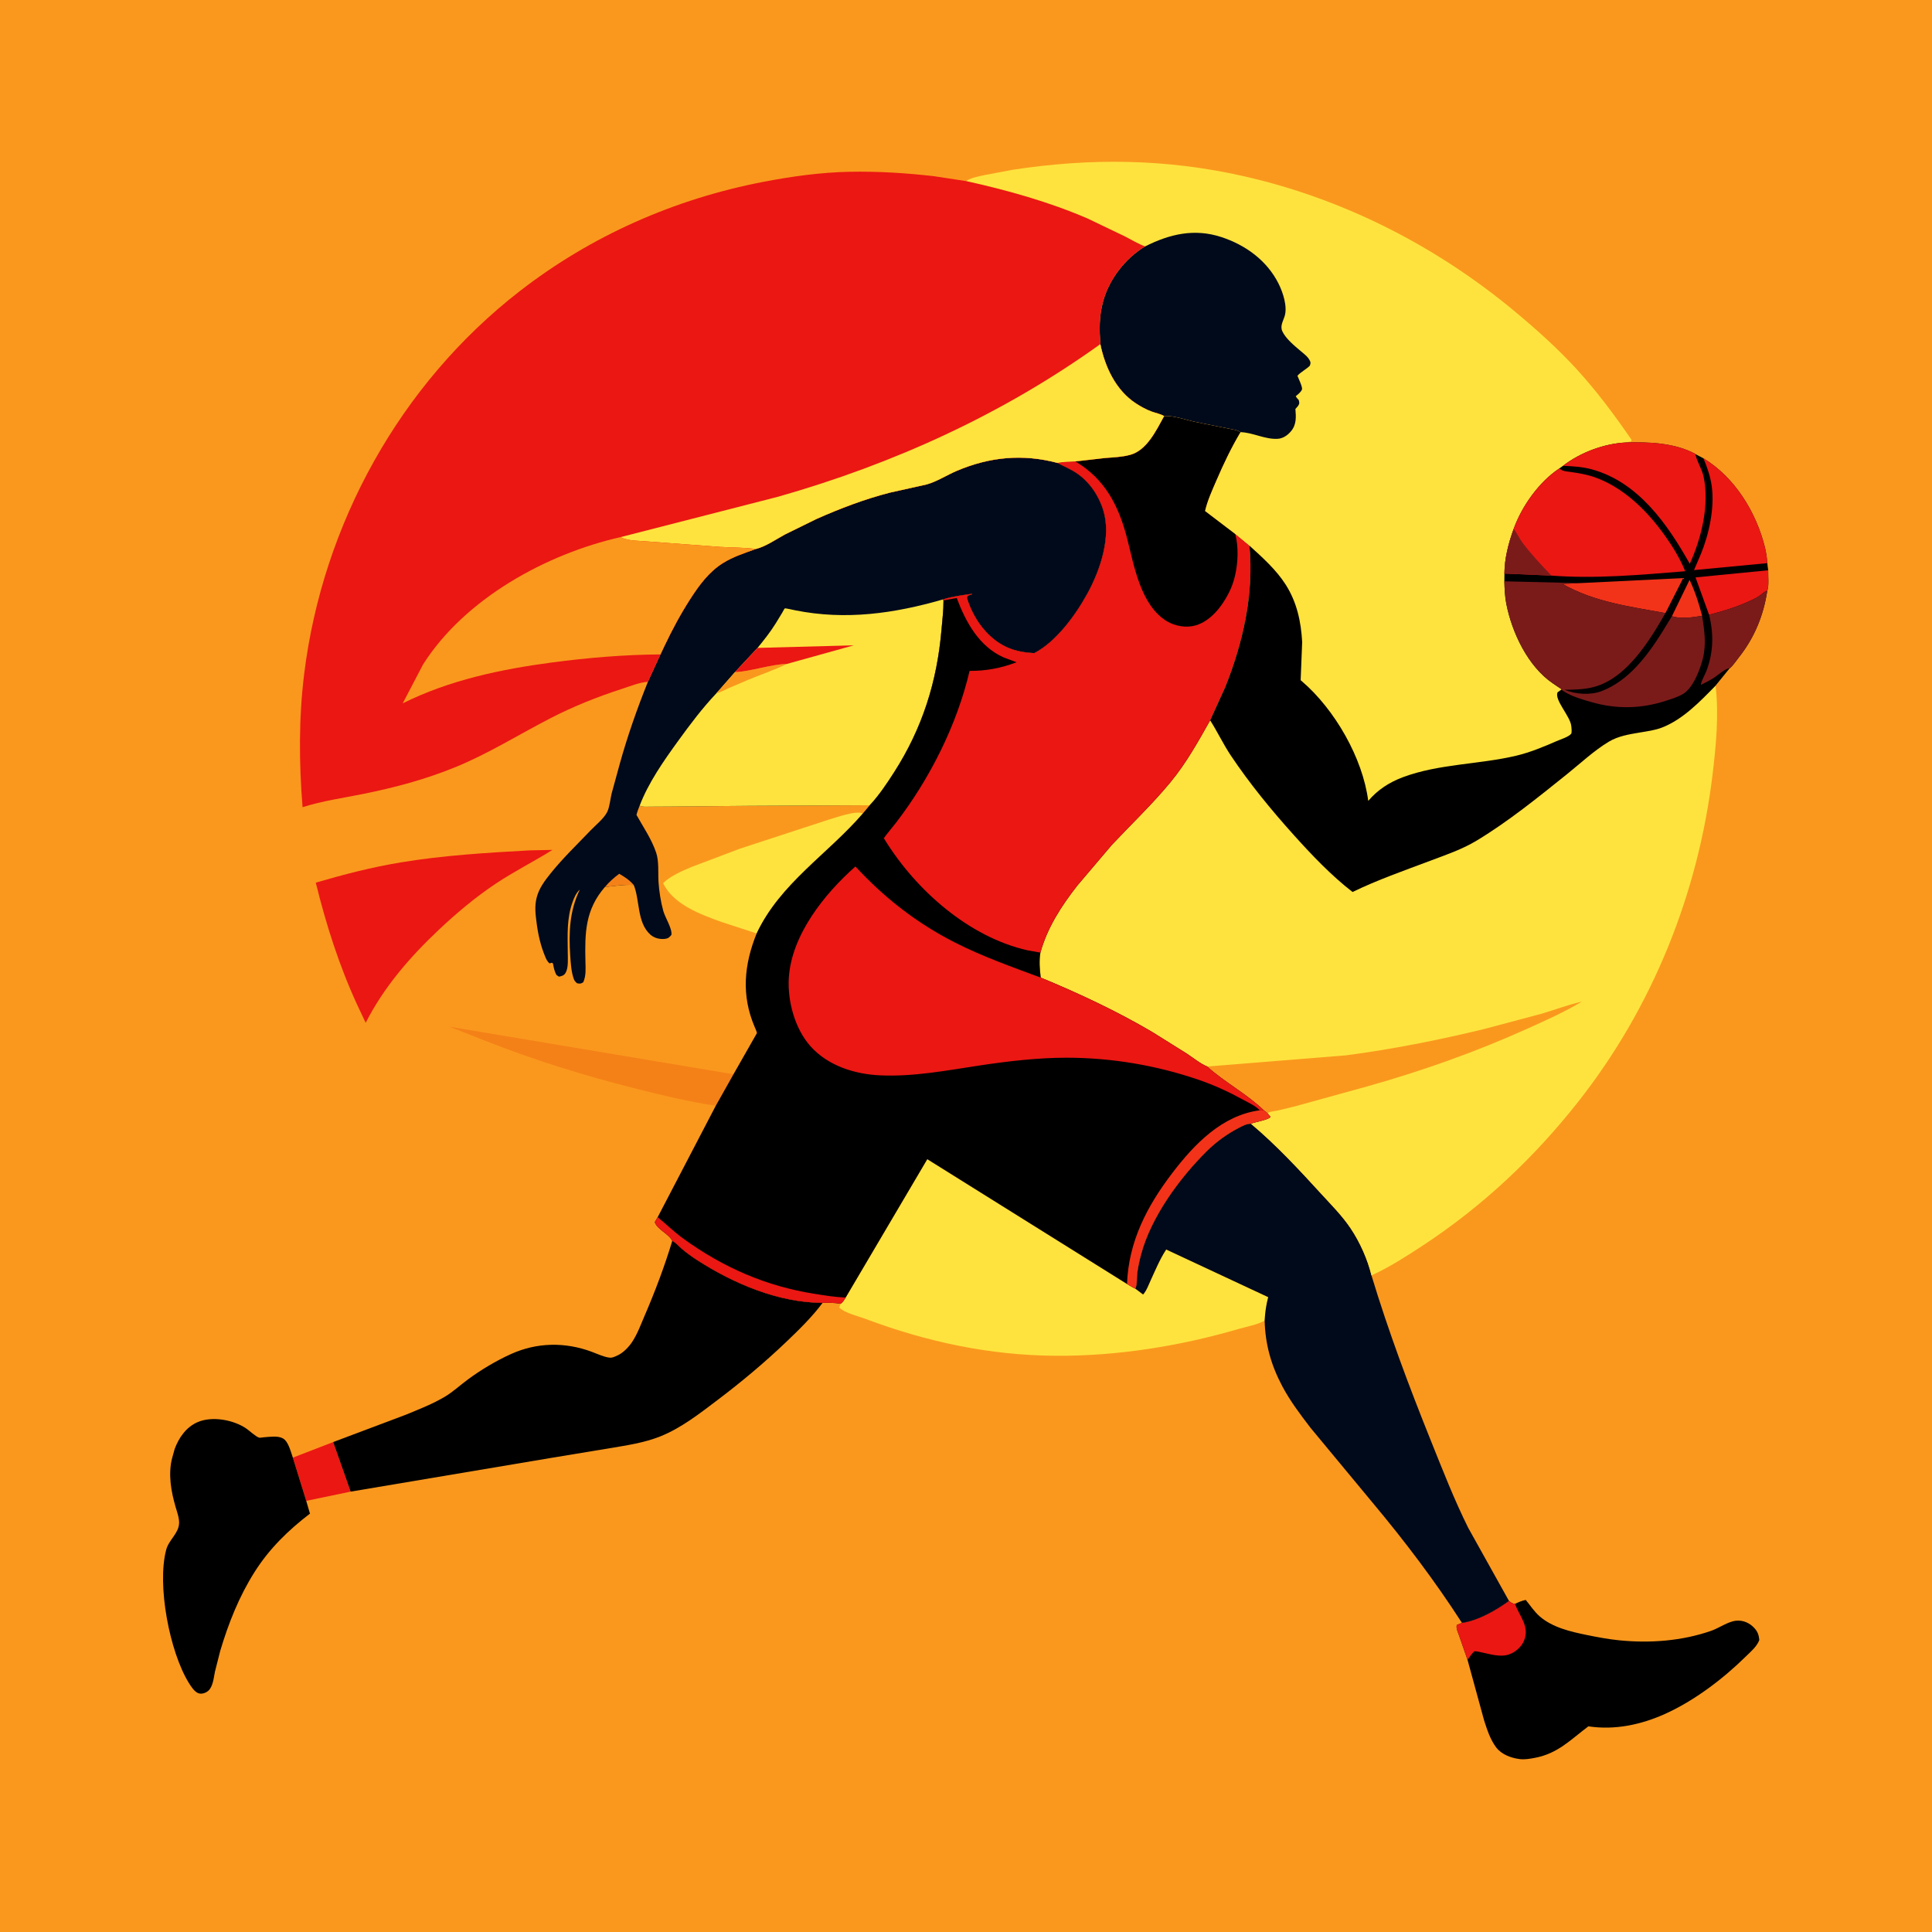 <svg version="1.1" xmlns="http://www.w3.org/2000/svg" style="display: block;" viewBox="0 0 2048 2048" width="1024" height="1024">
<path transform="translate(0,0)" fill="rgb(250,152,29)" d="M -0 -0 L 2048 0 L 2048 2048 L -0 2048 L -0 -0 z"/>
<path transform="translate(0,0)" fill="rgb(235,23,19)" d="M 310.431 1545.16 L 353.192 1528.65 L 371.696 1581.19 L 324.622 1590.98 L 310.431 1545.16 z"/>
<path transform="translate(0,0)" fill="rgb(244,129,23)" d="M 758.75 1172.14 C 729.859 1167.86 700.918 1160.79 672.59 1153.64 C 617.959 1139.86 564.976 1123.31 512.575 1102.58 L 476.354 1088.32 L 777.529 1138.76 L 758.75 1172.14 z"/>
<path transform="translate(0,0)" fill="rgb(254,227,62)" d="M 802.073 989.472 L 764.942 977.362 C 742.819 969.405 713.637 958.817 702.94 936.145 C 711.164 928.222 722.62 923.529 733.003 919.033 L 784.452 899.589 L 877.593 869.125 C 886.037 866.745 906.58 858.962 914.748 862.213 C 877.57 905.383 827.05 936.344 802.073 989.472 z"/>
<path transform="translate(0,0)" fill="rgb(235,23,19)" d="M 561.568 901.425 L 585.65 900.924 C 565.672 913.421 544.688 923.869 525 937.054 C 503.364 951.543 483.361 968.409 464.457 986.28 C 434.053 1015.02 406.658 1046.77 387.646 1084.22 L 379.049 1065.99 C 359.675 1024.17 345.731 980.335 334.739 935.631 C 364.714 926.899 394.146 919.252 425 914.154 C 470.164 906.693 515.919 903.94 561.568 901.425 z"/>
<path transform="translate(0,0)" fill="rgb(0,0,1)" d="M 324.622 1590.98 L 328.574 1604.51 C 305.479 1622.19 285.518 1641.66 269.843 1666.41 C 253.364 1692.44 242.231 1720.61 233.45 1750.01 L 227.849 1772.08 C 226.552 1778.35 225.837 1787.96 220.689 1792.38 C 218.127 1794.58 214.111 1796 210.725 1795.04 C 206.359 1793.8 202.44 1787.63 200.133 1783.9 C 179.813 1751.02 166.186 1680.19 176.204 1642.69 C 179.001 1632.22 189.544 1625.45 189.868 1614.5 C 190.031 1608.99 187.659 1602.64 186.123 1597.36 C 181.373 1581.03 178.129 1562.83 182.382 1545.97 L 185.144 1536 C 189.581 1523.97 197.4 1512.73 209.5 1507.51 C 224.847 1500.88 247.484 1505.02 261.036 1514.28 C 264.717 1516.8 270.758 1522.68 274.716 1523.99 C 275.442 1524.22 278.853 1523.64 279.667 1523.58 C 285.601 1523.14 294.517 1521.72 299.875 1524.73 C 305.807 1528.06 308.237 1539.04 310.431 1545.16 L 324.622 1590.98 z"/>
<path transform="translate(0,0)" fill="rgb(0,0,1)" d="M 1599.57 1697.01 C 1602.14 1699.04 1602.71 1699.74 1606.04 1700.16 C 1609.82 1698.32 1613.22 1696.79 1617.36 1695.99 C 1622.08 1701.73 1626.56 1708.6 1632.17 1713.45 C 1645.82 1725.25 1664.78 1729.61 1682 1733.14 C 1693.37 1735.47 1704.95 1737.64 1716.5 1738.8 C 1749.07 1742.06 1783.07 1739.52 1814.09 1728.67 C 1822.5 1725.72 1831.55 1718.93 1840.35 1718.03 C 1848.11 1717.24 1855.3 1720.64 1860.28 1726.47 C 1863.45 1730.16 1864.5 1733.75 1864.94 1738.5 C 1862.28 1745.58 1855.88 1750.77 1850.61 1755.97 C 1826.61 1779.64 1795.93 1802.9 1765.13 1816.77 C 1739.48 1828.33 1711.71 1834.2 1683.76 1829.98 C 1664.81 1844.19 1651.58 1858.71 1627.2 1863.36 C 1621.92 1864.36 1616.35 1865.38 1610.98 1864.71 C 1601.87 1863.59 1591.7 1859.86 1585.98 1852.28 C 1579.76 1844.04 1576.41 1833.57 1573.27 1823.88 L 1555.62 1759.4 L 1546.42 1732.97 C 1545.31 1729.75 1543.29 1725.89 1544.32 1722.5 L 1549.71 1720.29 C 1566.66 1718.03 1585.9 1706.94 1599.57 1697.01 z"/>
<path transform="translate(0,0)" fill="rgb(235,23,19)" d="M 1599.57 1697.01 C 1602.14 1699.04 1602.71 1699.74 1606.04 1700.16 L 1606.34 1701.01 C 1611.19 1714.05 1621.83 1724.57 1615.42 1739.44 C 1612.66 1745.83 1606.78 1751.02 1600.32 1753.5 C 1590.89 1757.13 1579.84 1753.5 1570.39 1751.54 C 1568.79 1751.21 1564.37 1750.05 1562.8 1750.58 C 1561.64 1750.97 1556.76 1757.99 1555.62 1759.4 L 1546.42 1732.97 C 1545.31 1729.75 1543.29 1725.89 1544.32 1722.5 L 1549.71 1720.29 C 1566.66 1718.03 1585.9 1706.94 1599.57 1697.01 z"/>
<path transform="translate(0,0)" fill="rgb(254,227,62)" d="M 896.496 1375.39 L 982.974 1228.78 L 1194.68 1361.07 C 1197.55 1362.78 1200.4 1364.62 1203.47 1365.98 L 1211.72 1372.21 C 1215.32 1368.33 1217.65 1361.68 1219.89 1356.85 C 1224.98 1345.83 1229.5 1334.68 1236.23 1324.51 L 1344.36 1375.02 C 1342.16 1383.29 1341.06 1391.35 1340.58 1399.9 C 1333.26 1404.18 1321.25 1406.34 1313 1408.75 C 1250.45 1427.02 1183.97 1437.63 1118.77 1437.18 C 1048.98 1436.69 982.445 1422.47 917.281 1398.01 C 909.384 1395.05 895.372 1391.84 889.613 1386 L 891.061 1382.07 C 893.556 1380.32 894.885 1377.91 896.496 1375.39 z"/>
<path transform="translate(0,0)" fill="rgb(0,0,1)" d="M 712.63 1315.42 L 713.392 1315.78 C 716.706 1317.62 719.788 1321.21 722.679 1323.71 C 727.812 1328.13 733.359 1332.1 739.051 1335.78 C 777.737 1360.74 825.301 1380.94 872.017 1381.07 C 860.619 1396.3 846.622 1409.95 832.859 1423.05 C 810.17 1444.64 785.941 1464.93 760.958 1483.82 C 741.885 1498.24 722.144 1513.8 699.792 1522.7 C 682.66 1529.52 664.41 1532.12 646.324 1535.17 L 583.72 1545.53 L 371.696 1581.19 L 353.192 1528.65 L 430.123 1499.7 C 444.132 1493.92 458.748 1488.25 471.767 1480.46 C 480.366 1475.31 488.008 1468.15 496.082 1462.21 C 509.946 1452 525.754 1442.56 541.439 1435.45 C 569.15 1422.88 598.902 1422.45 627.235 1432.93 C 632.449 1434.86 642.148 1439.39 647.661 1439.22 C 649.681 1439.16 653.588 1437.34 655.422 1436.42 C 661.072 1433.58 666.633 1427.75 670.078 1422.56 C 675.76 1413.98 679.405 1403.81 683.468 1394.38 C 694.527 1368.72 704.525 1342.17 712.63 1315.42 z"/>
<path transform="translate(0,0)" fill="rgb(1,10,27)" d="M 1203.47 1365.98 C 1205.58 1362.17 1204.94 1354.22 1205.53 1349.6 C 1206.37 1343.02 1207.84 1336.36 1209.54 1329.95 C 1220.02 1290.34 1250.17 1249.06 1279.15 1220.37 C 1289.02 1210.59 1300.41 1202.28 1312.73 1195.84 C 1316.77 1193.72 1321.39 1191.17 1326.02 1191.17 C 1352.54 1213.47 1376.76 1239.48 1400.11 1265.04 C 1411.09 1277.06 1422.66 1288.55 1431.76 1302.13 C 1441.57 1316.78 1449.68 1334.87 1453.83 1352.04 C 1471.9 1411.64 1493.51 1469.32 1516.73 1527.05 C 1529.24 1558.15 1541.45 1589.59 1556.4 1619.62 L 1599.57 1697.01 C 1585.9 1706.94 1566.66 1718.03 1549.71 1720.29 C 1521.32 1676.17 1489.32 1633.97 1455.69 1593.72 L 1389.23 1513.57 C 1378.44 1499.47 1367.73 1485.36 1359.36 1469.64 C 1347.48 1447.33 1341.2 1425.15 1340.58 1399.9 C 1341.06 1391.35 1342.16 1383.29 1344.36 1375.02 L 1236.23 1324.51 C 1229.5 1334.68 1224.98 1345.83 1219.89 1356.85 C 1217.65 1361.68 1215.32 1368.33 1211.72 1372.21 L 1203.47 1365.98 z"/>
<path transform="translate(0,0)" fill="rgb(1,10,27)" d="M 801.245 581.968 C 812.06 579.19 822.457 571.758 832.256 566.473 L 865.527 550.138 C 890.703 538.961 916.491 529.138 943.188 522.251 L 982.216 513.56 C 992.948 510.612 1003.88 503.526 1014.26 499.115 C 1049.2 484.272 1084.24 480.956 1120.89 490.702 C 1127.87 494.383 1134.79 497.122 1141.39 501.593 C 1154.96 510.784 1164.82 525.389 1169.58 540.969 C 1178.16 569.12 1166.42 604.063 1152.83 628.947 C 1140.49 651.552 1119.8 680.226 1096.42 692.315 C 1075.4 691.408 1059.71 685.274 1045.12 669.594 C 1035.77 659.546 1028.85 646.609 1024.9 633.5 C 1025.99 631.298 1025.85 631.539 1028 630.74 L 1030.16 630.073 L 1030.5 629.45 C 1020.21 630.952 1009.46 632.19 999.542 635.435 L 1000.15 636.464 C 1000.22 646.867 998.913 657.08 998.031 667.42 C 993.344 722.357 977.805 771.743 947.942 818.394 C 940.164 830.543 931.885 842.943 922.037 853.521 L 921.945 853.588 L 794.5 854.217 L 709.981 854.961 L 688.222 855.078 C 684.738 855.097 681.287 855.564 678.073 853.978 C 676.764 857.25 675.537 860.398 674.7 863.826 C 682.083 877.123 690.569 889.225 695.528 903.76 C 698.71 913.088 697.429 925.163 698.069 935 C 698.722 945.025 700.436 955.812 703.08 965.525 C 704.978 972.501 712.735 984.4 711.732 990.99 C 709.537 993.69 708.259 994.9 704.708 995.262 C 699.252 995.82 693.51 994.439 689.357 990.693 C 675.08 977.82 678.415 954.356 671.794 938.104 C 661.325 937.529 651.506 939.198 641.168 940.318 C 620.349 964.388 619.867 988.818 620.581 1019.21 C 620.759 1026.77 621.396 1034.14 618.292 1041.25 C 615.327 1042.98 615.25 1042.84 611.823 1042.34 C 610.101 1040.99 609.047 1039.93 608.285 1037.83 C 605.503 1030.18 604.991 1020.83 604.445 1012.75 C 602.779 988.122 603.837 965.532 614.624 942.972 C 610.826 946.416 608.777 951.193 607.042 955.952 C 600.609 973.598 601.712 991.306 601.851 1009.76 C 601.897 1015.8 602.707 1025.87 599.588 1031.18 C 597.808 1034.21 595.753 1034.58 592.5 1035.31 L 589.833 1033.5 C 587.981 1029.97 587.209 1026.86 586.49 1022.98 C 586.123 1021 586.611 1021.85 585.132 1020.5 L 582.5 1021.24 C 580.155 1019.15 579.195 1017.09 577.982 1014.2 C 573.265 1002.95 570.508 991.192 568.937 979.116 C 567.681 969.471 566.452 960.997 568.906 951.406 C 571.472 941.376 577.693 933.24 584.081 925.328 C 596.95 909.388 611.914 895.044 626.058 880.252 C 631.407 874.658 640.785 867.141 643.891 860.221 C 646.32 854.809 646.959 846.879 648.399 841 L 656.984 809.678 C 665.161 780.271 675.419 751.046 686.815 722.731 L 700.121 693.702 L 704.245 684.945 C 712.492 667.549 721.562 650.636 732.02 634.464 C 741.335 620.061 751.577 606.112 766.331 596.888 C 777.073 590.173 789.381 586.206 801.245 581.968 z"/>
<path transform="translate(0,0)" fill="rgb(244,129,23)" d="M 641.168 940.318 C 645.643 935.018 650.839 930.355 656.398 926.227 C 662.022 929.416 667.584 933.151 671.794 938.104 C 661.325 937.529 651.506 939.198 641.168 940.318 z"/>
<path transform="translate(0,0)" fill="rgb(254,227,62)" d="M 999.542 635.435 L 1000.15 636.464 C 1000.22 646.867 998.913 657.08 998.031 667.42 C 993.344 722.357 977.805 771.743 947.942 818.394 C 940.164 830.543 931.885 842.943 922.037 853.521 L 921.945 853.588 L 794.5 854.217 L 709.981 854.961 L 688.222 855.078 C 684.738 855.097 681.287 855.564 678.073 853.978 C 687.46 829.5 703.402 806.754 718.724 785.597 C 731.391 768.107 744.566 750.55 759.442 734.865 L 779.045 712.531 L 803.018 686.803 C 809.799 678.538 816.476 670.141 822.142 661.058 L 829.254 649.394 C 829.801 648.487 831.229 645.49 831.929 644.937 C 832.422 644.547 841.819 646.721 842.895 646.938 C 896.334 657.677 947.828 650.399 999.542 635.435 z"/>
<path transform="translate(0,0)" fill="rgb(250,152,29)" d="M 779.045 712.531 C 797.739 711.485 815.504 704.508 834.222 703.767 C 820.98 710.266 806.528 714.989 792.89 720.731 L 772.931 729.224 C 768.558 731.191 764.125 733.826 759.442 734.865 L 779.045 712.531 z"/>
<path transform="translate(0,0)" fill="rgb(235,23,19)" d="M 803.018 686.803 L 905.027 684.07 L 834.222 703.767 C 815.504 704.508 797.739 711.485 779.045 712.531 L 803.018 686.803 z"/>
<path transform="translate(0,0)" fill="rgb(254,227,62)" d="M 1282.81 763.536 C 1290.62 775.741 1296.7 788.85 1304.81 800.971 C 1324.63 830.58 1347.7 858.706 1371.51 885.175 C 1390.77 906.582 1410.97 927.846 1433.77 945.532 C 1460.26 932.658 1488.12 922.986 1515.65 912.6 C 1532.8 906.126 1549.8 900.456 1565.57 890.915 C 1599.09 870.641 1630.44 845.215 1660.97 820.71 C 1675.3 809.215 1689.79 795.572 1705.5 786.16 C 1715.3 780.289 1726.89 778.407 1737.95 776.53 C 1745.78 775.202 1754.2 774.148 1761.64 771.278 C 1784 762.659 1802.18 743.561 1818.58 726.834 C 1822.26 757.572 1819.05 790.848 1815.33 821.5 C 1800.09 947.245 1751.85 1067.59 1673.37 1167.39 C 1626.25 1227.32 1571.39 1278.9 1507.58 1320.74 C 1490.11 1332.19 1472.83 1343.25 1453.83 1352.04 C 1449.68 1334.87 1441.57 1316.78 1431.76 1302.13 C 1422.66 1288.55 1411.09 1277.06 1400.11 1265.04 C 1376.76 1239.48 1352.54 1213.47 1326.02 1191.17 C 1330.56 1189.33 1344.11 1187.29 1346.83 1184 L 1343.53 1179.91 L 1339.73 1176.97 C 1321.69 1159.44 1298.3 1147.38 1279.68 1130.55 C 1272.46 1127.66 1264.66 1121.21 1258.08 1116.9 L 1220.91 1093.66 C 1183.66 1071.79 1143.17 1052.76 1103.25 1036.32 C 1102.14 1027.18 1101.47 1018.94 1102.86 1009.8 C 1110.22 983.151 1125.13 960.328 1141.98 938.72 L 1178.58 895.609 C 1199.37 873.466 1221.33 852.671 1240.7 829.189 C 1257.45 808.894 1269.96 786.358 1282.81 763.536 z"/>
<path transform="translate(0,0)" fill="rgb(250,152,29)" d="M 1279.68 1130.55 L 1426.5 1118.74 C 1475.73 1112.3 1524.76 1102.57 1573 1090.88 L 1634.24 1074.59 C 1648.26 1070.41 1662.58 1064.98 1676.78 1061.76 C 1658.71 1072.62 1638.75 1081.56 1619.53 1090.23 C 1564.39 1115.13 1507.86 1135.1 1449.66 1151.54 L 1372.21 1172.91 L 1353.92 1177.33 C 1350.71 1177.99 1346.3 1178.2 1343.53 1179.91 L 1339.73 1176.97 C 1321.69 1159.44 1298.3 1147.38 1279.68 1130.55 z"/>
<path transform="translate(0,0)" fill="rgb(0,0,1)" d="M 1234.04 441.071 C 1244.06 440.301 1257 445.087 1267 447.214 L 1301.88 454.233 C 1305.98 455.117 1311.64 455.707 1315.04 458.104 C 1305.24 474.423 1296.92 492.048 1289.38 509.52 C 1284.86 520 1280.02 530.513 1277.42 541.674 L 1309.37 565.977 L 1324.39 578.355 C 1329.44 629.367 1317.57 681.624 1298.61 728.781 L 1282.81 763.536 C 1269.96 786.358 1257.45 808.894 1240.7 829.189 C 1221.33 852.671 1199.37 873.466 1178.58 895.609 L 1141.98 938.72 C 1125.13 960.328 1110.22 983.151 1102.86 1009.8 C 1101.47 1018.94 1102.14 1027.18 1103.25 1036.32 C 1143.17 1052.76 1183.66 1071.79 1220.91 1093.66 L 1258.08 1116.9 C 1264.66 1121.21 1272.46 1127.66 1279.68 1130.55 C 1298.3 1147.38 1321.69 1159.44 1339.73 1176.97 L 1343.53 1179.91 L 1346.83 1184 C 1344.11 1187.29 1330.56 1189.33 1326.02 1191.17 C 1321.39 1191.17 1316.77 1193.72 1312.73 1195.84 C 1300.41 1202.28 1289.02 1210.59 1279.15 1220.37 C 1250.17 1249.06 1220.02 1290.34 1209.54 1329.95 C 1207.84 1336.36 1206.37 1343.02 1205.53 1349.6 C 1204.94 1354.22 1205.58 1362.17 1203.47 1365.98 C 1200.4 1364.62 1197.55 1362.78 1194.68 1361.07 L 982.974 1228.78 L 896.496 1375.39 C 894.885 1377.91 893.556 1380.32 891.061 1382.07 C 884.74 1380.84 878.428 1381.04 872.017 1381.07 C 825.301 1380.94 777.737 1360.74 739.051 1335.78 C 733.359 1332.1 727.812 1328.13 722.679 1323.71 C 719.788 1321.21 716.706 1317.62 713.392 1315.78 L 712.63 1315.42 C 708.876 1307.7 696.725 1303.48 694.097 1295.5 L 697.185 1290.23 L 758.75 1172.14 L 777.529 1138.76 L 802.412 1095.06 C 801.826 1092.67 800.854 1090.63 799.891 1088.38 C 785.633 1054.98 788.761 1022.45 802.073 989.472 C 827.05 936.344 877.57 905.383 914.748 862.213 L 921.945 853.588 L 922.037 853.521 C 931.885 842.943 940.164 830.543 947.942 818.394 C 977.805 771.743 993.344 722.357 998.031 667.42 C 998.913 657.08 1000.22 646.867 1000.15 636.464 L 999.542 635.435 C 1009.46 632.19 1020.21 630.952 1030.5 629.45 L 1030.16 630.073 L 1028 630.74 C 1025.85 631.539 1025.99 631.298 1024.9 633.5 C 1028.85 646.609 1035.77 659.546 1045.12 669.594 C 1059.71 685.274 1075.4 691.408 1096.42 692.315 C 1119.8 680.226 1140.49 651.552 1152.83 628.947 C 1166.42 604.063 1178.16 569.12 1169.58 540.969 C 1164.82 525.389 1154.96 510.784 1141.39 501.593 C 1134.79 497.122 1127.87 494.383 1120.89 490.702 C 1126.94 489.434 1133.76 489.485 1139.94 489.112 L 1171.53 485.503 C 1180.4 484.815 1189.68 484.496 1198.28 482.091 C 1215.85 477.177 1225.77 456.107 1234.04 441.071 z"/>
<path transform="translate(0,0)" fill="rgb(235,23,19)" d="M 712.63 1315.42 C 708.876 1307.7 696.725 1303.48 694.097 1295.5 L 697.185 1290.23 C 706.313 1297.76 714.743 1306.02 724.342 1312.97 C 766.672 1343.62 812.088 1363.45 863.705 1371.54 C 874.595 1373.24 885.459 1375.13 896.496 1375.39 C 894.885 1377.91 893.556 1380.32 891.061 1382.07 C 884.74 1380.84 878.428 1381.04 872.017 1381.07 C 825.301 1380.94 777.737 1360.74 739.051 1335.78 C 733.359 1332.1 727.812 1328.13 722.679 1323.71 C 719.788 1321.21 716.706 1317.62 713.392 1315.78 L 712.63 1315.42 z"/>
<path transform="translate(0,0)" fill="rgb(242,51,25)" d="M 1339.73 1176.97 L 1343.53 1179.91 L 1346.83 1184 C 1344.11 1187.29 1330.56 1189.33 1326.02 1191.17 C 1321.39 1191.17 1316.77 1193.72 1312.73 1195.84 C 1300.41 1202.28 1289.02 1210.59 1279.15 1220.37 C 1250.17 1249.06 1220.02 1290.34 1209.54 1329.95 C 1207.84 1336.36 1206.37 1343.02 1205.53 1349.6 C 1204.94 1354.22 1205.58 1362.17 1203.47 1365.98 C 1200.4 1364.62 1197.55 1362.78 1194.68 1361.07 C 1196.38 1316.08 1215.75 1278.77 1242.72 1243.43 C 1266.02 1212.9 1295.46 1182.29 1335.3 1176.96 C 1336.27 1177.48 1338.61 1177.03 1339.73 1176.97 z"/>
<path transform="translate(0,0)" fill="rgb(235,23,19)" d="M 1335.3 1176.96 L 1334.68 1176.26 C 1330.44 1171.97 1323.8 1169.04 1318.52 1166.14 C 1302.93 1157.57 1287.58 1150.44 1270.73 1144.66 C 1225.82 1129.23 1177.89 1121.18 1130.41 1121.22 C 1099.95 1121.25 1069.07 1124.85 1039 1129.37 C 1003.92 1134.65 968.686 1141.52 933.037 1139.92 C 906.039 1138.71 877.766 1129.8 859.263 1109.18 C 842.619 1090.63 834.658 1061.16 836.189 1036.58 C 839.019 991.162 873.92 947.554 906.781 918.522 C 937.392 951.664 971.759 978.488 1012.1 999.012 C 1040.82 1013.63 1073 1025.12 1103.25 1036.32 C 1143.17 1052.76 1183.66 1071.79 1220.91 1093.66 L 1258.08 1116.9 C 1264.66 1121.21 1272.46 1127.66 1279.68 1130.55 C 1298.3 1147.38 1321.69 1159.44 1339.73 1176.97 C 1338.61 1177.03 1336.27 1177.48 1335.3 1176.96 z"/>
<path transform="translate(0,0)" fill="rgb(235,23,19)" d="M 1234.04 441.071 C 1244.06 440.301 1257 445.087 1267 447.214 L 1301.88 454.233 C 1305.98 455.117 1311.64 455.707 1315.04 458.104 C 1305.24 474.423 1296.92 492.048 1289.38 509.52 C 1284.86 520 1280.02 530.513 1277.42 541.674 L 1309.37 565.977 L 1324.39 578.355 C 1329.44 629.367 1317.57 681.624 1298.61 728.781 L 1282.81 763.536 C 1269.96 786.358 1257.45 808.894 1240.7 829.189 C 1221.33 852.671 1199.37 873.466 1178.58 895.609 L 1141.98 938.72 C 1125.13 960.328 1110.22 983.151 1102.86 1009.8 L 1089.32 1007.4 C 1027.12 993.305 971.246 943.873 938.194 890.602 C 938.056 890.38 936.941 888.571 936.937 888.532 C 936.886 888.055 948.396 873.979 949.889 872.036 C 985.727 825.381 1014.38 768.443 1027.82 711.161 C 1045.63 711.256 1060.98 708.265 1077.64 702.008 L 1064 696.94 C 1037.81 685.245 1023.77 659.455 1014.19 633.909 L 1000.15 636.464 L 999.542 635.435 C 1009.46 632.19 1020.21 630.952 1030.5 629.45 L 1030.16 630.073 L 1028 630.74 C 1025.85 631.539 1025.99 631.298 1024.9 633.5 C 1028.85 646.609 1035.77 659.546 1045.12 669.594 C 1059.71 685.274 1075.4 691.408 1096.42 692.315 C 1119.8 680.226 1140.49 651.552 1152.83 628.947 C 1166.42 604.063 1178.16 569.12 1169.58 540.969 C 1164.82 525.389 1154.96 510.784 1141.39 501.593 C 1134.79 497.122 1127.87 494.383 1120.89 490.702 C 1126.94 489.434 1133.76 489.485 1139.94 489.112 L 1171.53 485.503 C 1180.4 484.815 1189.68 484.496 1198.28 482.091 C 1215.85 477.177 1225.77 456.107 1234.04 441.071 z"/>
<path transform="translate(0,0)" fill="rgb(0,0,1)" d="M 1234.04 441.071 C 1244.06 440.301 1257 445.087 1267 447.214 L 1301.88 454.233 C 1305.98 455.117 1311.64 455.707 1315.04 458.104 C 1305.24 474.423 1296.92 492.048 1289.38 509.52 C 1284.86 520 1280.02 530.513 1277.42 541.674 L 1309.37 565.977 C 1313.11 579.857 1312.39 596.62 1309.13 610.5 C 1307.63 616.849 1305.55 622.671 1302.59 628.5 C 1295.28 642.887 1283.54 658.224 1267.41 662.952 C 1257.59 665.829 1245.73 663.749 1237.08 658.584 C 1209.28 641.98 1202.29 600.169 1194.99 571.5 C 1186.12 536.671 1171.69 507.998 1139.94 489.112 L 1171.53 485.503 C 1180.4 484.815 1189.68 484.496 1198.28 482.091 C 1215.85 477.177 1225.77 456.107 1234.04 441.071 z"/>
<path transform="translate(0,0)" fill="rgb(254,227,62)" d="M 1023.97 191.955 C 1029.75 188.318 1036.94 187.058 1043.55 185.614 L 1073.38 179.993 C 1155.93 167.326 1236.24 168.191 1318 186.676 C 1424.56 210.771 1523.14 261.137 1606.81 331.007 C 1629.43 349.894 1651.38 369.565 1671.31 391.332 C 1692.54 414.526 1711.85 440.449 1729.62 466.387 L 1729 467.828 L 1723.81 469.035 C 1748.08 468.313 1775.21 469.372 1797.13 481.131 L 1797.29 481.359 L 1805.72 485.815 C 1838.91 505.824 1861.64 542.925 1870.85 579.96 C 1872.24 585.564 1873.06 591.197 1873.45 596.958 L 1874.38 604.507 C 1874.24 610.185 1875.4 621.289 1873.41 626.235 C 1869.42 652.471 1859.86 675.856 1843.39 696.707 C 1840.63 700.21 1837.72 704.607 1834.53 707.667 L 1833.68 708.267 L 1818.58 726.834 C 1802.18 743.561 1784 762.659 1761.64 771.278 C 1754.2 774.148 1745.78 775.202 1737.95 776.53 C 1726.89 778.407 1715.3 780.289 1705.5 786.16 C 1689.79 795.572 1675.3 809.215 1660.97 820.71 C 1630.44 845.215 1599.09 870.641 1565.57 890.915 C 1549.8 900.456 1532.8 906.126 1515.65 912.6 C 1488.12 922.986 1460.26 932.658 1433.77 945.532 C 1410.97 927.846 1390.77 906.582 1371.51 885.175 C 1347.7 858.706 1324.63 830.58 1304.81 800.971 C 1296.7 788.85 1290.62 775.741 1282.81 763.536 L 1298.61 728.781 C 1317.57 681.624 1329.44 629.367 1324.39 578.355 L 1309.37 565.977 L 1277.42 541.674 C 1280.02 530.513 1284.86 520 1289.38 509.52 C 1296.92 492.048 1305.24 474.423 1315.04 458.104 C 1311.64 455.707 1305.98 455.117 1301.88 454.233 L 1267 447.214 C 1257 445.087 1244.06 440.301 1234.04 441.071 C 1229.98 438.679 1224.99 437.845 1220.58 436.197 C 1214.82 434.046 1209.26 430.997 1204.12 427.633 C 1182.75 413.642 1171.4 389.068 1166.39 364.799 C 1165.32 349.2 1165.1 336.035 1169 320.719 C 1175.15 296.595 1192.65 273.94 1213.82 261.233 C 1206.72 258.711 1199.38 254.172 1192.59 250.717 L 1153.21 231.827 C 1112.26 214.059 1067.52 201.576 1023.97 191.955 z"/>
<path transform="translate(0,0)" fill="rgb(1,10,27)" d="M 1213.82 261.233 C 1239.92 248.08 1265.99 241.951 1294.5 251.236 C 1320.35 259.654 1343.11 276.168 1355.41 300.852 C 1359.99 310.066 1364.89 324.811 1361.83 335 C 1360.2 340.409 1356.68 345.555 1359.37 351.283 C 1363.09 359.176 1372.35 366.674 1378.91 372.236 C 1382.72 375.467 1387.01 378.459 1388.91 383.265 C 1389.57 384.938 1388.92 385.986 1388.5 387.652 C 1384.54 391.627 1378.83 394.282 1375.36 398.342 C 1376.49 401.388 1381.07 410.544 1380.11 412.934 C 1378.94 415.838 1375.8 418.05 1373.5 420.06 C 1374.47 421.693 1375.42 422.705 1376.74 424.051 C 1377.48 427.474 1377.72 427.687 1375.69 430.701 L 1373.19 433.5 C 1373.87 442.043 1374.46 449.993 1368.57 457.07 C 1365.02 461.332 1360.16 464.795 1354.5 465.151 C 1341.03 465.997 1328.27 458.482 1315.04 458.104 C 1311.64 455.707 1305.98 455.117 1301.88 454.233 L 1267 447.214 C 1257 445.087 1244.06 440.301 1234.04 441.071 C 1229.98 438.679 1224.99 437.845 1220.58 436.197 C 1214.82 434.046 1209.26 430.997 1204.12 427.633 C 1182.75 413.642 1171.4 389.068 1166.39 364.799 C 1165.32 349.2 1165.1 336.035 1169 320.719 C 1175.15 296.595 1192.65 273.94 1213.82 261.233 z"/>
<path transform="translate(0,0)" fill="rgb(0,0,1)" d="M 1723.81 469.035 C 1748.08 468.313 1775.21 469.372 1797.13 481.131 L 1797.29 481.359 L 1805.72 485.815 C 1838.91 505.824 1861.64 542.925 1870.85 579.96 C 1872.24 585.564 1873.06 591.197 1873.45 596.958 L 1874.38 604.507 C 1874.24 610.185 1875.4 621.289 1873.41 626.235 C 1869.42 652.471 1859.86 675.856 1843.39 696.707 C 1840.63 700.21 1837.72 704.607 1834.53 707.667 L 1833.68 708.267 L 1818.58 726.834 C 1802.18 743.561 1784 762.659 1761.64 771.278 C 1754.2 774.148 1745.78 775.202 1737.95 776.53 C 1726.89 778.407 1715.3 780.289 1705.5 786.16 C 1689.79 795.572 1675.3 809.215 1660.97 820.71 C 1630.44 845.215 1599.09 870.641 1565.57 890.915 C 1549.8 900.456 1532.8 906.126 1515.65 912.6 C 1488.12 922.986 1460.26 932.658 1433.77 945.532 C 1410.97 927.846 1390.77 906.582 1371.51 885.175 C 1347.7 858.706 1324.63 830.58 1304.81 800.971 C 1296.7 788.85 1290.62 775.741 1282.81 763.536 L 1298.61 728.781 C 1317.57 681.624 1329.44 629.367 1324.39 578.355 C 1338.02 590.673 1352.79 603.941 1362.74 619.5 C 1374.71 638.217 1379.16 658.749 1380.36 680.675 L 1378.75 721.051 L 1380.07 722.169 C 1414.82 751.933 1444.52 803.395 1450.39 848.979 C 1460.41 837.256 1472.58 829.332 1487.04 823.906 C 1524.97 809.669 1567.69 810.416 1607.01 801.147 C 1621.74 797.673 1636.21 791.66 1650.06 785.619 C 1653.87 783.959 1663.1 781.05 1665.48 777.832 C 1666.46 776.5 1665.82 771.311 1665.61 769.5 C 1664.44 759.029 1647.83 742.375 1650.99 734 L 1655.05 731.024 L 1655.13 730.515 L 1646.05 724.372 C 1619.59 706.384 1602.72 670.546 1596.75 640 C 1595.2 632.053 1594.92 624.299 1594.69 616.221 L 1594.77 608.009 C 1594.87 591.868 1599.1 575.803 1604.53 560.712 C 1613.09 536.683 1631.58 510.604 1652.98 496.571 L 1656.83 493.801 C 1675.2 479.563 1700.64 470.138 1723.81 469.035 z"/>
<path transform="translate(0,0)" fill="rgb(242,51,25)" d="M 1772.3 653.206 L 1791.02 614.692 C 1796.78 626.797 1800.96 639.76 1804.3 652.732 C 1794.9 654.418 1781.43 656.372 1772.3 653.206 z"/>
<path transform="translate(0,0)" fill="rgb(235,23,19)" d="M 1874.38 604.507 C 1874.24 610.185 1875.4 621.289 1873.41 626.235 C 1870.32 626.913 1868.47 629.173 1866 630.976 C 1862.67 633.404 1858.73 635.274 1855 636.993 C 1841.13 643.381 1826.47 647.945 1811.68 651.645 L 1797.35 612.072 L 1874.38 604.507 z"/>
<path transform="translate(0,0)" fill="rgb(242,51,25)" d="M 1674.25 618.148 L 1784.29 612.782 L 1765.43 649.933 C 1727.38 642.877 1690.36 638.349 1656.15 618.938 L 1674.25 618.148 z"/>
<path transform="translate(0,0)" fill="rgb(122,27,26)" d="M 1811.68 651.645 C 1826.47 647.945 1841.13 643.381 1855 636.993 C 1858.73 635.274 1862.67 633.404 1866 630.976 C 1868.47 629.173 1870.32 626.913 1873.41 626.235 C 1869.42 652.471 1859.86 675.856 1843.39 696.707 C 1840.63 700.21 1837.72 704.607 1834.53 707.667 L 1833.68 708.267 C 1828.97 708.495 1821.35 715.509 1817.16 718.256 C 1812.64 721.215 1807.87 723.628 1803.02 725.978 C 1803.4 721.607 1807.32 715.427 1808.95 711.085 C 1816.33 691.498 1816.78 671.886 1811.68 651.645 z"/>
<path transform="translate(0,0)" fill="rgb(235,23,19)" d="M 1805.72 485.815 C 1838.91 505.824 1861.64 542.925 1870.85 579.96 C 1872.24 585.564 1873.06 591.197 1873.45 596.958 L 1795.72 604.33 L 1803 587.321 C 1811.73 566.107 1817.67 538.3 1814.52 515.413 C 1813.1 505.037 1809.75 495.431 1805.72 485.815 z"/>
<path transform="translate(0,0)" fill="rgb(235,23,19)" d="M 1723.81 469.035 C 1748.08 468.313 1775.21 469.372 1797.13 481.131 L 1797.29 481.359 L 1797.49 482.564 C 1799.3 490.182 1804.06 497.039 1805.84 505.096 C 1812.36 534.682 1803.64 570.549 1791.24 597.636 C 1767.64 555.709 1736.94 511.358 1687.91 497.662 C 1677.76 494.827 1667.32 494.19 1656.83 493.801 C 1675.2 479.563 1700.64 470.138 1723.81 469.035 z"/>
<path transform="translate(0,0)" fill="rgb(235,23,19)" d="M 1652.98 496.571 L 1654.61 497.718 C 1657.28 499.473 1659.92 499.61 1663 500.029 C 1672.81 501.364 1682.43 502.921 1691.76 506.354 C 1719.91 516.709 1743.29 538.862 1760.95 562.437 C 1770.86 575.655 1780.17 590.214 1786.42 605.531 C 1739.88 609.304 1691.29 613.754 1644.62 610.153 L 1594.77 608.009 C 1594.87 591.868 1599.1 575.803 1604.53 560.712 C 1613.09 536.683 1631.58 510.604 1652.98 496.571 z"/>
<path transform="translate(0,0)" fill="rgb(122,27,26)" d="M 1604.53 560.712 C 1608.35 565.372 1610.6 570.974 1614.26 575.782 C 1623.4 587.809 1634.14 599.265 1644.62 610.153 L 1594.77 608.009 C 1594.87 591.868 1599.1 575.803 1604.53 560.712 z"/>
<path transform="translate(0,0)" fill="rgb(122,27,26)" d="M 1594.69 616.221 L 1674.25 618.148 L 1656.15 618.938 C 1690.36 638.349 1727.38 642.877 1765.43 649.933 C 1748.58 679.187 1724.49 719.005 1689.44 728.259 C 1679.46 730.894 1668.89 731.129 1658.62 731.174 C 1669.96 736.07 1686.08 737.092 1697.73 732.635 C 1726.55 721.602 1746.19 695.151 1762.03 670 C 1764.55 665.995 1772.25 653.211 1772.3 653.206 C 1781.43 656.372 1794.9 654.418 1804.3 652.732 C 1806.67 667.379 1808.83 682.377 1805.35 697.034 C 1802.56 708.776 1795.16 728.852 1784.31 735.488 C 1778.89 738.804 1771.81 740.951 1765.77 742.914 C 1739.77 751.376 1713.54 751.87 1687.31 744.344 C 1676.76 741.316 1663.84 737.704 1655.05 731.024 L 1655.13 730.515 L 1646.05 724.372 C 1619.59 706.384 1602.72 670.546 1596.75 640 C 1595.2 632.053 1594.92 624.299 1594.69 616.221 z"/>
<path transform="translate(0,0)" fill="rgb(235,23,19)" d="M 686.815 722.731 C 677.73 723.315 667.261 727.675 658.587 730.477 C 632.767 738.818 607.161 749.117 583.054 761.575 C 549.316 779.012 517.325 799.145 482.018 813.5 C 450.419 826.348 418.466 834.841 385.097 841.59 C 363.789 845.9 341.419 849.027 320.732 855.676 C 316.908 808.515 316.633 761.32 322.444 714.297 C 342.061 555.557 424.166 407.063 550.791 308.752 C 626.736 249.789 715.224 210.826 809.5 192.712 C 839.436 186.96 870.085 182.685 900.604 182.096 C 930.498 181.52 960.808 183.361 990.504 186.837 L 1023.97 191.955 C 1067.52 201.576 1112.26 214.059 1153.21 231.827 L 1192.59 250.717 C 1199.38 254.172 1206.72 258.711 1213.82 261.233 C 1192.65 273.94 1175.15 296.595 1169 320.719 C 1165.1 336.035 1165.32 349.2 1166.39 364.799 C 1171.4 389.068 1182.75 413.642 1204.12 427.633 C 1209.26 430.997 1214.82 434.046 1220.58 436.197 C 1224.99 437.845 1229.98 438.679 1234.04 441.071 C 1225.77 456.107 1215.85 477.177 1198.28 482.091 C 1189.68 484.496 1180.4 484.815 1171.53 485.503 L 1139.94 489.112 C 1133.76 489.485 1126.94 489.434 1120.89 490.702 C 1084.24 480.956 1049.2 484.272 1014.26 499.115 C 1003.88 503.526 992.948 510.612 982.216 513.56 L 943.188 522.251 C 916.491 529.138 890.703 538.961 865.527 550.138 L 832.256 566.473 C 822.457 571.758 812.06 579.19 801.245 581.968 C 789.381 586.206 777.073 590.173 766.331 596.888 C 751.577 606.112 741.335 620.061 732.02 634.464 C 721.562 650.636 712.492 667.549 704.245 684.945 L 700.121 693.702 L 686.815 722.731 z"/>
<path transform="translate(0,0)" fill="rgb(254,227,62)" d="M 657.909 569.356 L 824.717 526.59 C 947.229 491.752 1062.78 439.157 1166.39 364.799 C 1171.4 389.068 1182.75 413.642 1204.12 427.633 C 1209.26 430.997 1214.82 434.046 1220.58 436.197 C 1224.99 437.845 1229.98 438.679 1234.04 441.071 C 1225.77 456.107 1215.85 477.177 1198.28 482.091 C 1189.68 484.496 1180.4 484.815 1171.53 485.503 L 1139.94 489.112 C 1133.76 489.485 1126.94 489.434 1120.89 490.702 C 1084.24 480.956 1049.2 484.272 1014.26 499.115 C 1003.88 503.526 992.948 510.612 982.216 513.56 L 943.188 522.251 C 916.491 529.138 890.703 538.961 865.527 550.138 L 832.256 566.473 C 822.457 571.758 812.06 579.19 801.245 581.968 C 788.685 580.258 775.724 580.494 763.052 579.722 L 686.776 574 C 678.158 573.165 665.444 573.682 657.909 569.356 z"/>
<path transform="translate(0,0)" fill="rgb(250,152,29)" d="M 700.121 693.702 C 661.82 693.965 623.216 697.201 585.254 702.231 C 531.045 709.414 476.093 720.992 426.887 745.587 L 448.485 704.317 C 492.766 634.596 578.86 587.282 657.909 569.356 C 665.444 573.682 678.158 573.165 686.776 574 L 763.052 579.722 C 775.724 580.494 788.685 580.258 801.245 581.968 C 789.381 586.206 777.073 590.173 766.331 596.888 C 751.577 606.112 741.335 620.061 732.02 634.464 C 721.562 650.636 712.492 667.549 704.245 684.945 L 700.121 693.702 z"/>
</svg>